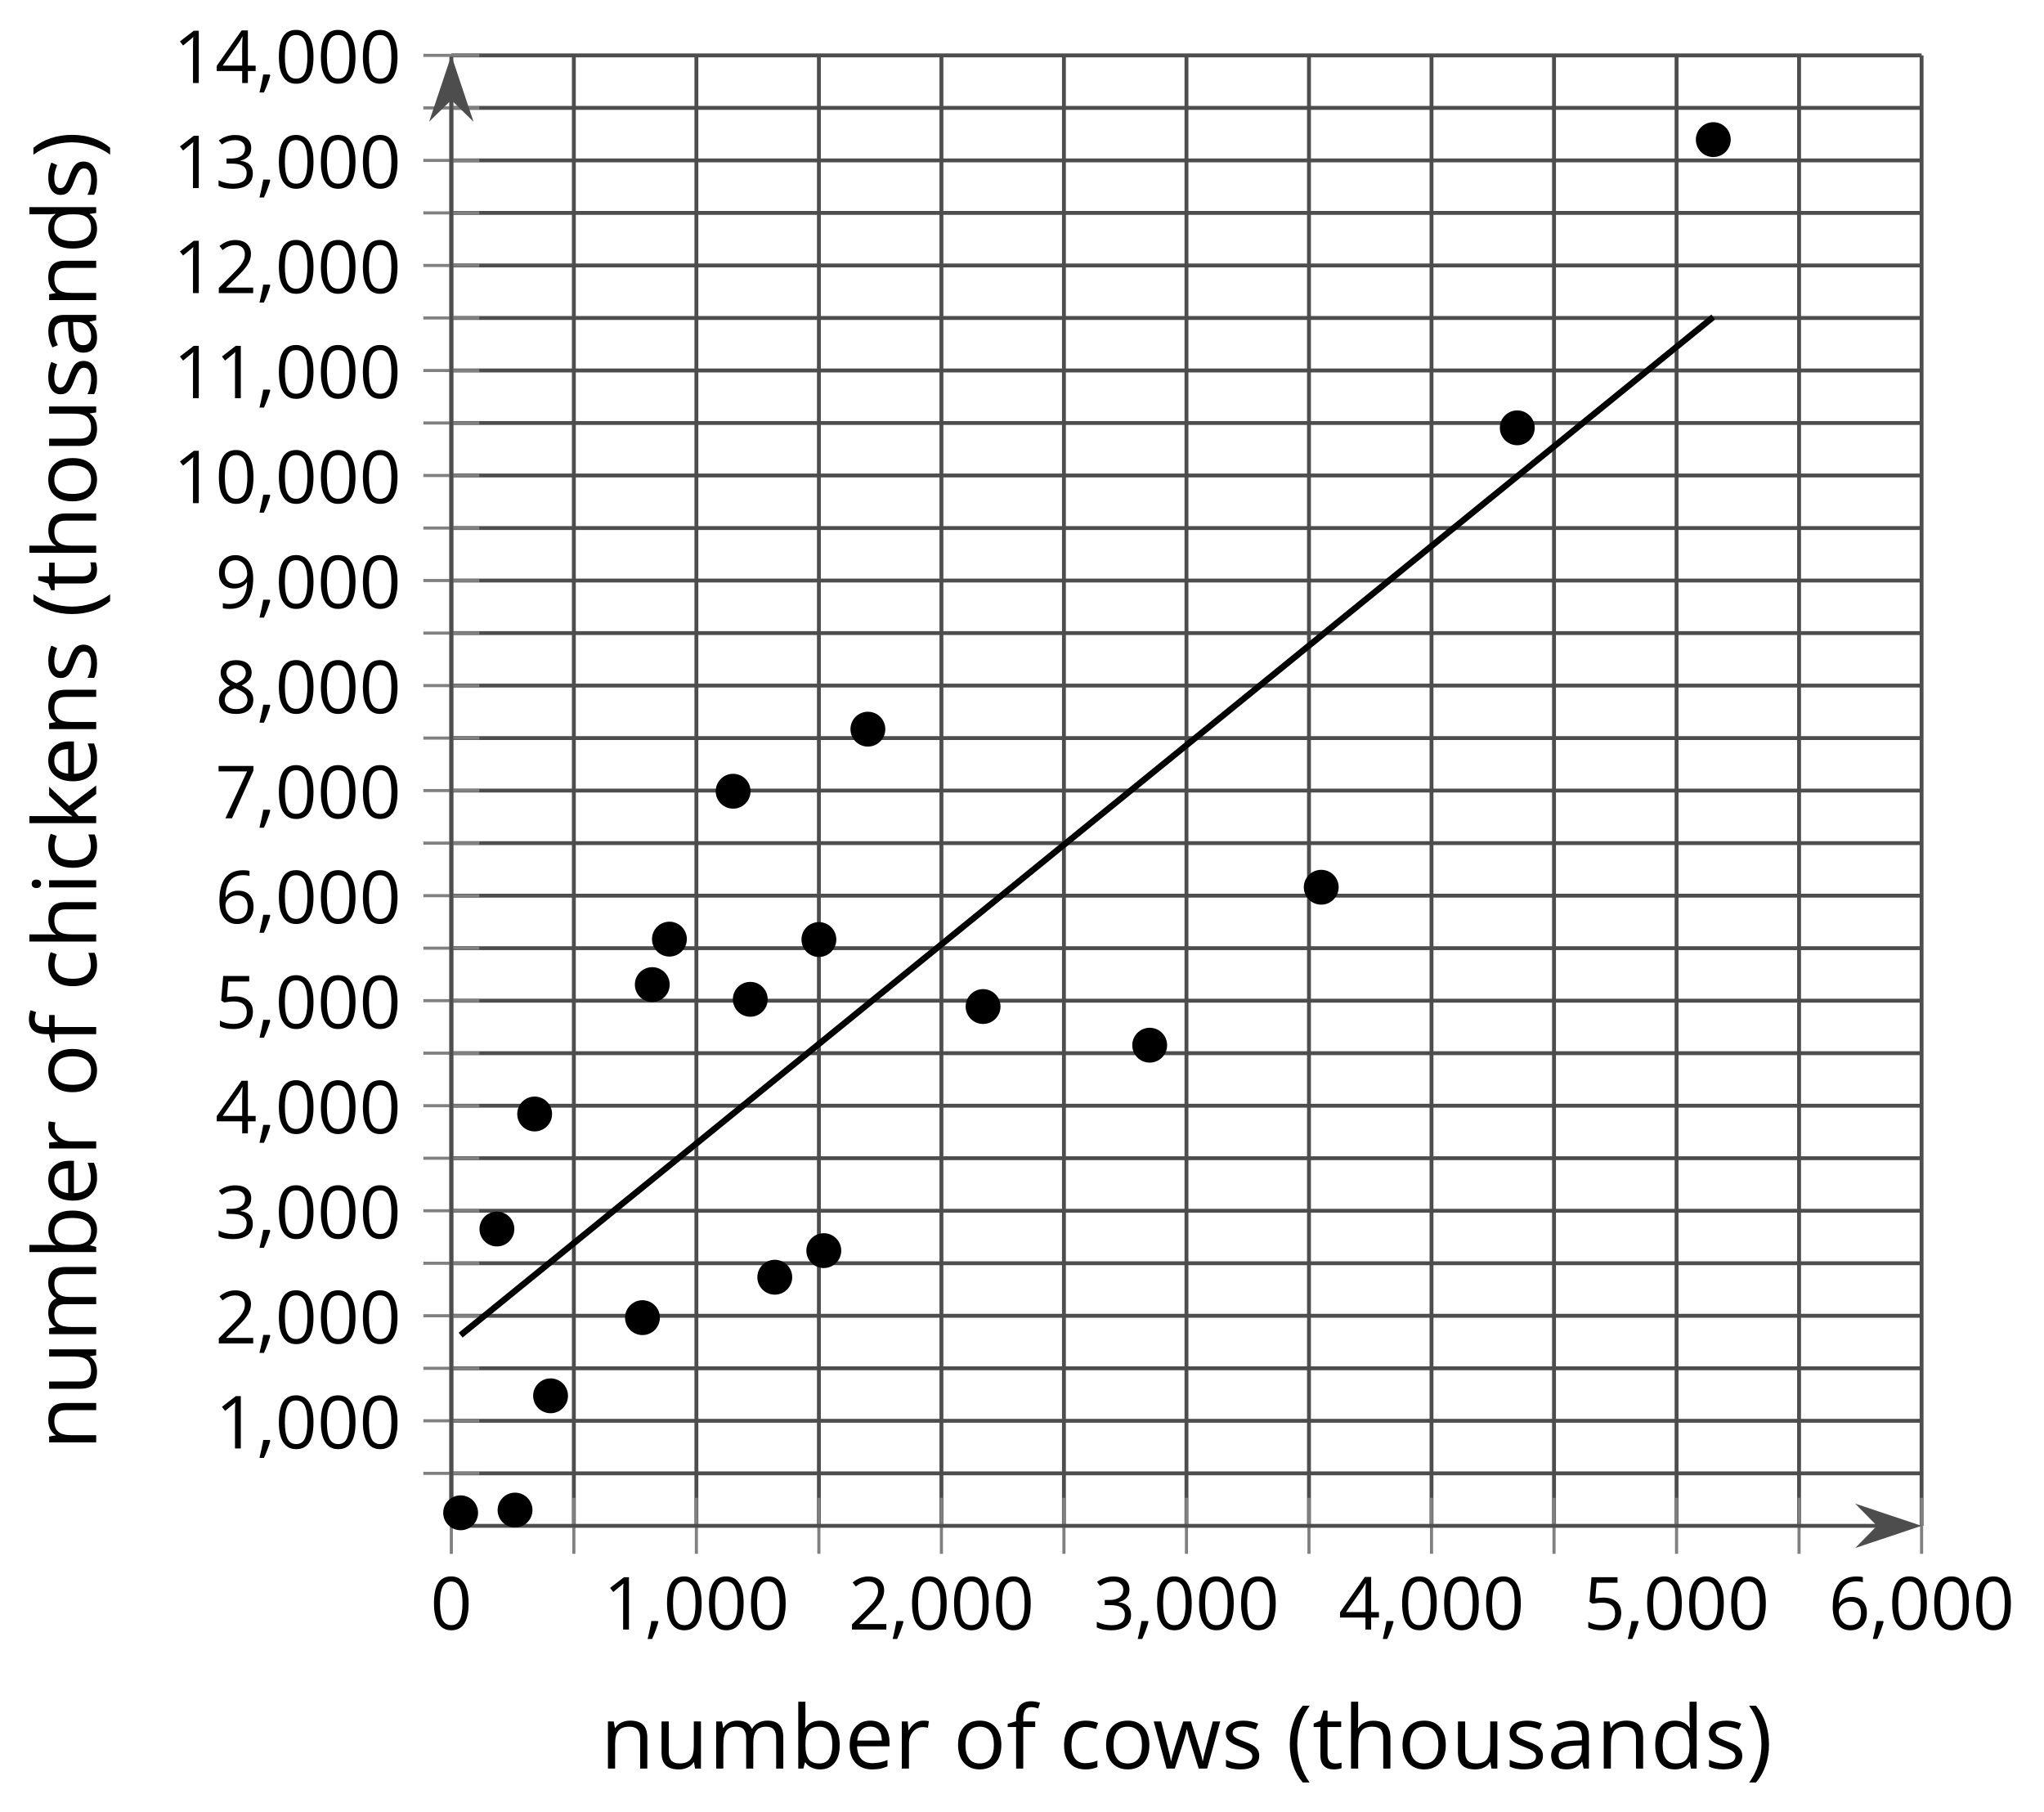 <?xml version='1.0' encoding='UTF-8'?>
<!-- This file was generated by dvisvgm 2.1.3 -->
<svg height='233.143pt' version='1.1' viewBox='-72 -72 262.984 233.143' width='262.984pt' xmlns='http://www.w3.org/2000/svg' xmlns:xlink='http://www.w3.org/1999/xlink'>
<defs>
<use id='g6-8' transform='scale(1.2)' xlink:href='#g4-8'/>
<use id='g6-9' transform='scale(1.2)' xlink:href='#g4-9'/>
<use id='g6-65' transform='scale(1.2)' xlink:href='#g4-65'/>
<use id='g6-66' transform='scale(1.2)' xlink:href='#g4-66'/>
<use id='g6-67' transform='scale(1.2)' xlink:href='#g4-67'/>
<use id='g6-68' transform='scale(1.2)' xlink:href='#g4-68'/>
<use id='g6-69' transform='scale(1.2)' xlink:href='#g4-69'/>
<use id='g6-70' transform='scale(1.2)' xlink:href='#g4-70'/>
<use id='g6-72' transform='scale(1.2)' xlink:href='#g4-72'/>
<use id='g6-73' transform='scale(1.2)' xlink:href='#g4-73'/>
<use id='g6-75' transform='scale(1.2)' xlink:href='#g4-75'/>
<use id='g6-77' transform='scale(1.2)' xlink:href='#g4-77'/>
<use id='g6-78' transform='scale(1.2)' xlink:href='#g4-78'/>
<use id='g6-79' transform='scale(1.2)' xlink:href='#g4-79'/>
<use id='g6-82' transform='scale(1.2)' xlink:href='#g4-82'/>
<use id='g6-83' transform='scale(1.2)' xlink:href='#g4-83'/>
<use id='g6-84' transform='scale(1.2)' xlink:href='#g4-84'/>
<use id='g6-85' transform='scale(1.2)' xlink:href='#g4-85'/>
<use id='g6-87' transform='scale(1.2)' xlink:href='#g4-87'/>
<path d='M0.378 -2.583C0.378 -1.782 0.497 -1.031 0.732 -0.336S1.312 0.971 1.763 1.492H2.5C2.072 0.912 1.745 0.272 1.519 -0.433S1.179 -1.855 1.179 -2.592C1.179 -3.343 1.289 -4.07 1.51 -4.779C1.736 -5.488 2.067 -6.137 2.509 -6.731H1.763C1.317 -6.197 0.971 -5.576 0.737 -4.866C0.497 -4.157 0.378 -3.398 0.378 -2.583Z' id='g4-8'/>
<path d='M2.413 -2.583C2.413 -3.389 2.293 -4.148 2.058 -4.862C1.823 -5.571 1.478 -6.192 1.027 -6.731H0.281C0.723 -6.137 1.054 -5.488 1.28 -4.779C1.501 -4.07 1.611 -3.343 1.611 -2.592C1.611 -1.855 1.496 -1.133 1.271 -0.433C1.045 0.272 0.718 0.916 0.29 1.492H1.027C1.473 0.976 1.819 0.368 2.053 -0.327C2.293 -1.022 2.413 -1.777 2.413 -2.583Z' id='g4-9'/>
<path d='M1.611 -1.096H0.773C0.732 -0.815 0.663 -0.437 0.562 0.032C0.465 0.502 0.373 0.898 0.29 1.215H0.866C1.027 0.866 1.183 0.488 1.335 0.083C1.487 -0.327 1.602 -0.681 1.68 -0.99L1.611 -1.096Z' id='g4-12'/>
<path d='M4.922 -3.375C4.922 -4.498 4.733 -5.355 4.355 -5.948C3.973 -6.542 3.421 -6.837 2.689 -6.837C1.938 -6.837 1.381 -6.552 1.018 -5.985S0.47 -4.549 0.47 -3.375C0.47 -2.238 0.658 -1.377 1.036 -0.792C1.413 -0.203 1.966 0.092 2.689 0.092C3.444 0.092 4.006 -0.193 4.374 -0.769C4.738 -1.344 4.922 -2.21 4.922 -3.375ZM1.243 -3.375C1.243 -4.355 1.358 -5.064 1.588 -5.506C1.819 -5.953 2.187 -6.174 2.689 -6.174C3.2 -6.174 3.568 -5.948 3.794 -5.497C4.024 -5.051 4.139 -4.342 4.139 -3.375S4.024 -1.699 3.794 -1.243C3.568 -0.792 3.2 -0.566 2.689 -0.566C2.187 -0.566 1.819 -0.792 1.588 -1.234C1.358 -1.685 1.243 -2.394 1.243 -3.375Z' id='g4-16'/>
<path d='M3.292 0V-6.731H2.647L0.866 -5.355L1.271 -4.83C1.92 -5.359 2.288 -5.658 2.366 -5.727S2.518 -5.866 2.583 -5.93C2.56 -5.576 2.546 -5.198 2.546 -4.797V0H3.292Z' id='g4-17'/>
<path d='M4.885 0V-0.709H1.423V-0.746L2.896 -2.187C3.554 -2.827 4.001 -3.352 4.24 -3.771S4.599 -4.609 4.599 -5.037C4.599 -5.585 4.42 -6.018 4.061 -6.344C3.702 -6.667 3.204 -6.828 2.574 -6.828C1.842 -6.828 1.169 -6.57 0.548 -6.054L0.953 -5.534C1.262 -5.778 1.538 -5.944 1.786 -6.036C2.04 -6.128 2.302 -6.174 2.583 -6.174C2.97 -6.174 3.273 -6.068 3.49 -5.856C3.706 -5.649 3.817 -5.364 3.817 -5.005C3.817 -4.751 3.775 -4.512 3.688 -4.291S3.471 -3.844 3.301 -3.61S2.772 -2.988 2.233 -2.44L0.46 -0.658V0H4.885Z' id='g4-18'/>
<path d='M4.632 -5.147C4.632 -5.668 4.452 -6.077 4.088 -6.381C3.725 -6.676 3.218 -6.828 2.564 -6.828C2.164 -6.828 1.786 -6.768 1.427 -6.639C1.064 -6.519 0.746 -6.344 0.47 -6.128L0.856 -5.612C1.192 -5.829 1.487 -5.976 1.75 -6.054S2.288 -6.174 2.583 -6.174C2.97 -6.174 3.278 -6.082 3.499 -5.893C3.729 -5.704 3.84 -5.447 3.84 -5.12C3.84 -4.71 3.688 -4.388 3.379 -4.153C3.071 -3.923 2.657 -3.808 2.132 -3.808H1.459V-3.149H2.122C3.407 -3.149 4.047 -2.739 4.047 -1.925C4.047 -1.013 3.467 -0.557 2.302 -0.557C2.007 -0.557 1.694 -0.594 1.363 -0.672C1.036 -0.746 0.723 -0.856 0.433 -0.999V-0.272C0.714 -0.138 0.999 -0.041 1.298 0.009C1.593 0.064 1.92 0.092 2.274 0.092C3.094 0.092 3.725 -0.083 4.171 -0.424C4.618 -0.769 4.839 -1.266 4.839 -1.906C4.839 -2.353 4.71 -2.716 4.448 -2.993S3.785 -3.439 3.246 -3.508V-3.545C3.688 -3.637 4.029 -3.821 4.273 -4.093C4.512 -4.365 4.632 -4.719 4.632 -5.147Z' id='g4-19'/>
<path d='M5.203 -1.547V-2.242H4.204V-6.768H3.393L0.198 -2.215V-1.547H3.471V0H4.204V-1.547H5.203ZM3.471 -2.242H0.962L3.066 -5.235C3.195 -5.428 3.333 -5.672 3.481 -5.967H3.518C3.485 -5.414 3.471 -4.917 3.471 -4.48V-2.242Z' id='g4-20'/>
<path d='M2.564 -4.111C2.215 -4.111 1.865 -4.075 1.51 -4.006L1.68 -6.027H4.374V-6.731H1.027L0.773 -3.582L1.169 -3.329C1.657 -3.416 2.049 -3.462 2.339 -3.462C3.49 -3.462 4.065 -2.993 4.065 -2.053C4.065 -1.57 3.913 -1.202 3.619 -0.948C3.315 -0.695 2.896 -0.566 2.357 -0.566C2.049 -0.566 1.731 -0.608 1.413 -0.681C1.096 -0.764 0.829 -0.87 0.612 -1.008V-0.272C1.013 -0.028 1.588 0.092 2.348 0.092C3.126 0.092 3.739 -0.106 4.18 -0.502C4.627 -0.898 4.848 -1.446 4.848 -2.141C4.848 -2.753 4.646 -3.232 4.236 -3.582C3.831 -3.936 3.273 -4.111 2.564 -4.111Z' id='g4-21'/>
<path d='M0.539 -2.878C0.539 -1.943 0.741 -1.215 1.151 -0.691C1.561 -0.17 2.113 0.092 2.808 0.092C3.458 0.092 3.978 -0.11 4.355 -0.506C4.742 -0.912 4.931 -1.459 4.931 -2.159C4.931 -2.785 4.756 -3.283 4.411 -3.646C4.061 -4.01 3.582 -4.194 2.979 -4.194C2.247 -4.194 1.713 -3.932 1.377 -3.402H1.321C1.358 -4.365 1.565 -5.074 1.948 -5.525C2.33 -5.971 2.878 -6.197 3.6 -6.197C3.904 -6.197 4.176 -6.16 4.411 -6.082V-6.74C4.213 -6.8 3.936 -6.828 3.591 -6.828C2.583 -6.828 1.823 -6.501 1.308 -5.847C0.797 -5.189 0.539 -4.199 0.539 -2.878ZM2.799 -0.557C2.509 -0.557 2.251 -0.635 2.026 -0.797C1.805 -0.958 1.63 -1.174 1.506 -1.446S1.321 -2.012 1.321 -2.33C1.321 -2.546 1.39 -2.753 1.529 -2.951C1.662 -3.149 1.846 -3.306 2.076 -3.421S2.56 -3.591 2.836 -3.591C3.283 -3.591 3.614 -3.462 3.84 -3.209S4.176 -2.606 4.176 -2.159C4.176 -1.639 4.056 -1.243 3.812 -0.967C3.573 -0.695 3.237 -0.557 2.799 -0.557Z' id='g4-22'/>
<path d='M1.312 0H2.159L4.913 -6.119V-6.731H0.433V-6.027H4.102L1.312 0Z' id='g4-23'/>
<path d='M2.689 -6.828C2.086 -6.828 1.602 -6.685 1.243 -6.39C0.879 -6.105 0.7 -5.714 0.7 -5.226C0.7 -4.88 0.792 -4.572 0.976 -4.291C1.16 -4.015 1.464 -3.757 1.888 -3.518C0.948 -3.089 0.479 -2.486 0.479 -1.717C0.479 -1.142 0.672 -0.695 1.059 -0.378C1.446 -0.064 1.998 0.092 2.716 0.092C3.393 0.092 3.927 -0.074 4.319 -0.405C4.71 -0.741 4.903 -1.188 4.903 -1.745C4.903 -2.122 4.788 -2.454 4.558 -2.744C4.328 -3.029 3.941 -3.301 3.393 -3.564C3.844 -3.789 4.171 -4.038 4.378 -4.309S4.687 -4.885 4.687 -5.216C4.687 -5.718 4.507 -6.114 4.148 -6.4S3.301 -6.828 2.689 -6.828ZM1.234 -1.699C1.234 -2.03 1.335 -2.316 1.542 -2.551C1.75 -2.79 2.081 -3.006 2.537 -3.204C3.131 -2.988 3.55 -2.762 3.789 -2.532C4.029 -2.297 4.148 -2.035 4.148 -1.736C4.148 -1.363 4.019 -1.068 3.766 -0.852S3.154 -0.529 2.698 -0.529C2.233 -0.529 1.874 -0.631 1.621 -0.838C1.363 -1.045 1.234 -1.331 1.234 -1.699ZM2.68 -6.206C3.071 -6.206 3.375 -6.114 3.6 -5.93C3.821 -5.75 3.932 -5.502 3.932 -5.193C3.932 -4.913 3.84 -4.664 3.656 -4.452C3.476 -4.24 3.163 -4.042 2.726 -3.858C2.238 -4.061 1.901 -4.263 1.722 -4.466S1.45 -4.913 1.45 -5.193C1.45 -5.502 1.561 -5.746 1.777 -5.93S2.297 -6.206 2.68 -6.206Z' id='g4-24'/>
<path d='M4.885 -3.858C4.885 -4.471 4.793 -5 4.609 -5.451C4.425 -5.898 4.162 -6.243 3.821 -6.473C3.476 -6.713 3.076 -6.828 2.62 -6.828C1.98 -6.828 1.469 -6.625 1.077 -6.22C0.681 -5.815 0.488 -5.262 0.488 -4.563C0.488 -3.923 0.663 -3.425 1.013 -3.071S1.837 -2.537 2.431 -2.537C2.781 -2.537 3.094 -2.606 3.375 -2.735C3.656 -2.873 3.877 -3.066 4.047 -3.32H4.102C4.07 -2.376 3.863 -1.68 3.49 -1.225C3.112 -0.764 2.555 -0.539 1.819 -0.539C1.506 -0.539 1.225 -0.58 0.981 -0.658V0C1.188 0.06 1.473 0.092 1.828 0.092C3.867 0.092 4.885 -1.225 4.885 -3.858ZM2.62 -6.174C2.91 -6.174 3.168 -6.096 3.398 -5.939C3.619 -5.783 3.798 -5.566 3.923 -5.295S4.111 -4.724 4.111 -4.401C4.111 -4.185 4.042 -3.983 3.909 -3.785S3.591 -3.435 3.352 -3.32C3.122 -3.204 2.864 -3.149 2.583 -3.149C2.132 -3.149 1.796 -3.278 1.575 -3.527C1.354 -3.785 1.243 -4.13 1.243 -4.572C1.243 -5.074 1.363 -5.47 1.602 -5.75S2.182 -6.174 2.62 -6.174Z' id='g4-25'/>
<path d='M3.913 0H4.48V-3.444C4.48 -4.033 4.337 -4.461 4.042 -4.728C3.757 -4.995 3.31 -5.129 2.707 -5.129C2.408 -5.129 2.113 -5.092 1.814 -5.014C1.519 -4.936 1.248 -4.83 0.999 -4.696L1.234 -4.111C1.763 -4.369 2.242 -4.498 2.661 -4.498C3.034 -4.498 3.306 -4.401 3.481 -4.217C3.646 -4.024 3.734 -3.734 3.734 -3.338V-3.025L2.878 -2.997C1.248 -2.947 0.433 -2.413 0.433 -1.395C0.433 -0.921 0.576 -0.552 0.856 -0.295C1.142 -0.037 1.533 0.092 2.035 0.092C2.408 0.092 2.721 0.037 2.974 -0.074C3.223 -0.189 3.471 -0.401 3.725 -0.718H3.762L3.913 0ZM2.187 -0.539C1.888 -0.539 1.653 -0.612 1.483 -0.755C1.317 -0.898 1.234 -1.11 1.234 -1.386C1.234 -1.74 1.367 -1.998 1.639 -2.164C1.906 -2.334 2.343 -2.426 2.951 -2.449L3.715 -2.482V-2.026C3.715 -1.556 3.582 -1.192 3.306 -0.93C3.039 -0.668 2.661 -0.539 2.187 -0.539Z' id='g4-65'/>
<path d='M3.158 -5.129C2.459 -5.129 1.929 -4.876 1.575 -4.374H1.538C1.561 -4.682 1.575 -5.032 1.575 -5.424V-7.164H0.81V0H1.358L1.519 -0.649H1.575C1.759 -0.396 1.989 -0.212 2.256 -0.092C2.532 0.032 2.832 0.092 3.158 0.092C3.817 0.092 4.328 -0.138 4.696 -0.599C5.069 -1.054 5.253 -1.699 5.253 -2.528S5.069 -3.996 4.705 -4.448C4.337 -4.903 3.821 -5.129 3.158 -5.129ZM3.048 -4.489C3.531 -4.489 3.886 -4.328 4.116 -4.006S4.461 -3.195 4.461 -2.537C4.461 -1.897 4.346 -1.404 4.116 -1.059C3.886 -0.718 3.536 -0.548 3.066 -0.548C2.546 -0.548 2.164 -0.7 1.929 -1.004C1.694 -1.312 1.575 -1.819 1.575 -2.528S1.69 -3.739 1.92 -4.042C2.15 -4.337 2.528 -4.489 3.048 -4.489Z' id='g4-66'/>
<path d='M2.827 0.092C3.338 0.092 3.766 0.005 4.102 -0.17V-0.847C3.66 -0.668 3.227 -0.576 2.808 -0.576C2.316 -0.576 1.948 -0.741 1.694 -1.073C1.446 -1.404 1.321 -1.878 1.321 -2.5C1.321 -3.808 1.832 -4.461 2.859 -4.461C3.011 -4.461 3.191 -4.438 3.389 -4.392C3.587 -4.351 3.771 -4.296 3.941 -4.227L4.176 -4.876C4.038 -4.945 3.849 -5.009 3.605 -5.06S3.122 -5.138 2.878 -5.138C2.127 -5.138 1.547 -4.908 1.142 -4.448C0.732 -3.987 0.529 -3.333 0.529 -2.491C0.529 -1.667 0.727 -1.031 1.133 -0.58C1.529 -0.134 2.095 0.092 2.827 0.092Z' id='g4-67'/>
<path d='M4.245 -0.677L4.346 0H4.968V-7.164H4.204V-5.111L4.222 -4.756L4.254 -4.392H4.194C3.831 -4.89 3.306 -5.138 2.62 -5.138C1.961 -5.138 1.45 -4.908 1.082 -4.448S0.529 -3.343 0.529 -2.509S0.714 -1.036 1.077 -0.585C1.446 -0.134 1.961 0.092 2.62 0.092C3.324 0.092 3.849 -0.166 4.204 -0.677H4.245ZM2.716 -0.548C2.261 -0.548 1.911 -0.714 1.676 -1.041S1.321 -1.855 1.321 -2.5C1.321 -3.135 1.441 -3.628 1.676 -3.978C1.915 -4.323 2.261 -4.498 2.707 -4.498C3.227 -4.498 3.61 -4.346 3.849 -4.042C4.084 -3.734 4.204 -3.223 4.204 -2.509V-2.348C4.204 -1.717 4.088 -1.257 3.849 -0.976C3.619 -0.691 3.237 -0.548 2.716 -0.548Z' id='g4-68'/>
<path d='M2.942 0.092C3.283 0.092 3.573 0.064 3.812 0.018C4.056 -0.037 4.309 -0.12 4.581 -0.235V-0.916C4.052 -0.691 3.513 -0.576 2.97 -0.576C2.454 -0.576 2.053 -0.727 1.768 -1.036C1.487 -1.344 1.335 -1.791 1.321 -2.385H4.797V-2.868C4.797 -3.55 4.613 -4.098 4.245 -4.512C3.877 -4.931 3.375 -5.138 2.744 -5.138C2.067 -5.138 1.533 -4.899 1.133 -4.42C0.727 -3.941 0.529 -3.297 0.529 -2.482C0.529 -1.676 0.746 -1.045 1.179 -0.589C1.607 -0.134 2.196 0.092 2.942 0.092ZM2.735 -4.498C3.135 -4.498 3.439 -4.369 3.656 -4.116C3.872 -3.858 3.978 -3.49 3.978 -3.006H1.34C1.381 -3.471 1.524 -3.84 1.768 -4.102C2.007 -4.365 2.33 -4.498 2.735 -4.498Z' id='g4-69'/>
<path d='M3.085 -4.452V-5.046H1.8V-5.373C1.8 -5.797 1.869 -6.105 2.007 -6.298C2.145 -6.487 2.357 -6.584 2.647 -6.584C2.855 -6.584 3.108 -6.538 3.402 -6.441L3.6 -7.053C3.241 -7.159 2.928 -7.215 2.661 -7.215C1.579 -7.215 1.036 -6.593 1.036 -5.355V-5.074L0.134 -4.797V-4.452H1.036V0H1.8V-4.452H3.085Z' id='g4-70'/>
<path d='M4.263 0H5.028V-3.292C5.028 -3.932 4.871 -4.397 4.567 -4.687C4.254 -4.982 3.794 -5.129 3.177 -5.129C2.822 -5.129 2.505 -5.06 2.228 -4.917C1.948 -4.779 1.736 -4.59 1.584 -4.346H1.538C1.561 -4.517 1.575 -4.733 1.575 -4.995V-7.164H0.81V0H1.575V-2.638C1.575 -3.297 1.694 -3.766 1.943 -4.056C2.182 -4.346 2.574 -4.489 3.103 -4.489C3.504 -4.489 3.794 -4.388 3.983 -4.185S4.263 -3.674 4.263 -3.264V0Z' id='g4-72'/>
<path d='M1.575 0V-5.046H0.81V0H1.575ZM0.746 -6.413C0.746 -6.243 0.787 -6.114 0.875 -6.031C0.962 -5.944 1.068 -5.902 1.197 -5.902C1.321 -5.902 1.427 -5.944 1.515 -6.031C1.602 -6.114 1.648 -6.243 1.648 -6.413S1.602 -6.713 1.515 -6.796S1.321 -6.92 1.197 -6.92C1.068 -6.92 0.962 -6.878 0.875 -6.796C0.787 -6.717 0.746 -6.588 0.746 -6.413Z' id='g4-73'/>
<path d='M1.565 -2.583H1.529C1.552 -2.937 1.565 -3.195 1.565 -3.366V-7.164H0.81V0H1.565V-1.888L2.141 -2.385L3.923 0H4.848L2.661 -2.896L4.705 -5.046H3.798L2.169 -3.32C1.897 -3.016 1.699 -2.772 1.565 -2.583Z' id='g4-75'/>
<path d='M7.242 0H8.006V-3.292C8.006 -3.936 7.864 -4.406 7.578 -4.696C7.297 -4.991 6.869 -5.138 6.298 -5.138C5.935 -5.138 5.608 -5.06 5.322 -4.908S4.82 -4.544 4.669 -4.282H4.632C4.388 -4.853 3.872 -5.138 3.085 -5.138C2.758 -5.138 2.468 -5.069 2.201 -4.931C1.943 -4.793 1.736 -4.599 1.593 -4.355H1.556L1.432 -5.046H0.81V0H1.575V-2.647C1.575 -3.301 1.685 -3.771 1.906 -4.061C2.132 -4.346 2.482 -4.489 2.96 -4.489C3.324 -4.489 3.596 -4.388 3.766 -4.19C3.936 -3.987 4.024 -3.683 4.024 -3.283V0H4.788V-2.818C4.788 -3.384 4.903 -3.808 5.129 -4.079S5.709 -4.489 6.183 -4.489C6.547 -4.489 6.814 -4.388 6.984 -4.19C7.155 -3.987 7.242 -3.683 7.242 -3.283V0Z' id='g4-77'/>
<path d='M4.263 0H5.028V-3.292C5.028 -3.936 4.876 -4.406 4.567 -4.696C4.259 -4.991 3.803 -5.138 3.195 -5.138C2.85 -5.138 2.532 -5.069 2.251 -4.936C1.971 -4.797 1.75 -4.604 1.593 -4.355H1.556L1.432 -5.046H0.81V0H1.575V-2.647C1.575 -3.306 1.699 -3.775 1.943 -4.061S2.574 -4.489 3.103 -4.489C3.504 -4.489 3.794 -4.388 3.983 -4.185S4.263 -3.674 4.263 -3.264V0Z' id='g4-78'/>
<path d='M5.166 -2.528C5.166 -3.329 4.959 -3.964 4.54 -4.434C4.125 -4.903 3.564 -5.138 2.859 -5.138C2.127 -5.138 1.556 -4.908 1.146 -4.448C0.737 -3.992 0.529 -3.352 0.529 -2.528C0.529 -1.998 0.626 -1.533 0.815 -1.137S1.275 -0.437 1.625 -0.226S2.376 0.092 2.827 0.092C3.559 0.092 4.13 -0.138 4.544 -0.599C4.959 -1.064 5.166 -1.704 5.166 -2.528ZM1.321 -2.528C1.321 -3.177 1.45 -3.669 1.704 -3.996S2.334 -4.489 2.836 -4.489C3.343 -4.489 3.725 -4.323 3.987 -3.987C4.245 -3.656 4.374 -3.168 4.374 -2.528C4.374 -1.878 4.245 -1.39 3.987 -1.05C3.725 -0.718 3.347 -0.548 2.845 -0.548S1.966 -0.718 1.708 -1.054S1.321 -1.883 1.321 -2.528Z' id='g4-79'/>
<path d='M3.112 -5.138C2.795 -5.138 2.505 -5.051 2.242 -4.871S1.754 -4.438 1.565 -4.111H1.529L1.441 -5.046H0.81V0H1.575V-2.707C1.575 -3.2 1.722 -3.614 2.007 -3.946C2.302 -4.277 2.647 -4.443 3.057 -4.443C3.218 -4.443 3.402 -4.42 3.61 -4.374L3.715 -5.083C3.536 -5.12 3.338 -5.138 3.112 -5.138Z' id='g4-82'/>
<path d='M4.065 -1.377C4.065 -1.713 3.959 -1.989 3.748 -2.21C3.541 -2.431 3.135 -2.652 2.537 -2.868C2.099 -3.029 1.805 -3.154 1.653 -3.241S1.39 -3.416 1.317 -3.513C1.252 -3.61 1.215 -3.725 1.215 -3.858C1.215 -4.056 1.308 -4.213 1.492 -4.328S1.948 -4.498 2.311 -4.498C2.721 -4.498 3.181 -4.392 3.688 -4.185L3.959 -4.807C3.439 -5.028 2.91 -5.138 2.366 -5.138C1.782 -5.138 1.326 -5.018 0.99 -4.779C0.654 -4.544 0.488 -4.217 0.488 -3.808C0.488 -3.577 0.534 -3.379 0.635 -3.214C0.727 -3.048 0.875 -2.901 1.077 -2.772C1.271 -2.638 1.607 -2.486 2.076 -2.311C2.569 -2.122 2.901 -1.957 3.076 -1.814C3.241 -1.676 3.329 -1.51 3.329 -1.312C3.329 -1.05 3.223 -0.856 3.006 -0.727C2.79 -0.603 2.486 -0.539 2.086 -0.539C1.828 -0.539 1.561 -0.576 1.28 -0.645C1.004 -0.714 0.746 -0.81 0.502 -0.935V-0.226C0.875 -0.014 1.4 0.092 2.067 0.092C2.698 0.092 3.191 -0.037 3.541 -0.29S4.065 -0.907 4.065 -1.377Z' id='g4-83'/>
<path d='M2.44 -0.539C2.187 -0.539 1.989 -0.622 1.846 -0.783S1.63 -1.179 1.63 -1.483V-4.452H3.094V-5.046H1.63V-6.215H1.188L0.866 -5.138L0.143 -4.82V-4.452H0.866V-1.45C0.866 -0.424 1.354 0.092 2.33 0.092C2.459 0.092 2.606 0.078 2.762 0.055C2.928 0.028 3.048 -0.005 3.131 -0.046V-0.631C3.057 -0.608 2.956 -0.589 2.832 -0.571C2.707 -0.548 2.574 -0.539 2.44 -0.539Z' id='g4-84'/>
<path d='M1.529 -5.046H0.755V-1.745C0.755 -1.105 0.907 -0.635 1.215 -0.345C1.519 -0.055 1.98 0.092 2.592 0.092C2.947 0.092 3.264 0.028 3.545 -0.106C3.821 -0.239 4.038 -0.428 4.194 -0.677H4.236L4.346 0H4.977V-5.046H4.213V-2.394C4.213 -1.74 4.088 -1.271 3.849 -0.981C3.6 -0.691 3.218 -0.548 2.689 -0.548C2.288 -0.548 1.998 -0.649 1.809 -0.852S1.529 -1.363 1.529 -1.773V-5.046Z' id='g4-85'/>
<path d='M4.931 0H5.838L7.233 -5.046H6.441C5.856 -2.799 5.534 -1.561 5.479 -1.331C5.428 -1.1 5.396 -0.93 5.382 -0.82H5.345C5.285 -1.179 5.166 -1.621 4.995 -2.15L4.093 -5.046H3.264L2.339 -2.15C2.284 -1.989 2.219 -1.768 2.145 -1.492C2.067 -1.211 2.012 -0.985 1.98 -0.81H1.943C1.92 -1.041 1.823 -1.487 1.648 -2.15C1.483 -2.813 1.234 -3.78 0.907 -5.046H0.106L1.483 0H2.366L3.32 -2.951C3.412 -3.241 3.518 -3.656 3.642 -4.194H3.679C3.84 -3.554 3.946 -3.14 4.006 -2.96L4.931 0Z' id='g4-87'/>
</defs>
<g id='page1'>
<path d='M1.832 124.293V-64.875M33.359 124.293V-64.875M64.887 124.293V-64.875M96.415 124.293V-64.875M127.941 124.293V-64.875M159.469 124.293V-64.875' fill='none' stroke='#4d4d4d' stroke-linejoin='bevel' stroke-miterlimit='10.037' stroke-width='0.5'/>
<path d='M-13.93 124.293V-64.875M17.598 124.293V-64.875M49.125 124.293V-64.875M80.652 124.293V-64.875M112.18 124.293V-64.875M143.708 124.293V-64.875M175.234 124.293V-64.875' fill='none' stroke='#4d4d4d' stroke-linejoin='bevel' stroke-miterlimit='10.037' stroke-width='0.5'/>
<path d='M-13.93 117.539H175.234M-13.93 104.028H175.234M-13.93 90.512H175.234M-13.93 77H175.234M-13.93 63.489H175.234M-13.93 49.977H175.234M-13.93 36.465H175.234M-13.93 22.953H175.234M-13.93 9.442H175.234M-13.93 -4.07H175.234M-13.93 -17.582H175.234M-13.93 -31.094H175.234M-13.93 -44.609H175.234M-13.93 -58.121H175.234' fill='none' stroke='#4d4d4d' stroke-linejoin='bevel' stroke-miterlimit='10.037' stroke-width='0.5'/>
<path d='M-13.93 110.781H175.234M-13.93 97.27H175.234M-13.93 83.758H175.234M-13.93 70.246H175.234M-13.93 56.735H175.234M-13.93 43.223H175.234M-13.93 29.707H175.234M-13.93 16.196H175.234M-13.93 2.684H175.234M-13.93 -10.828H175.234M-13.93 -24.34H175.234M-13.93 -37.851H175.234M-13.93 -51.363H175.234M-13.93 -64.875H175.234' fill='none' stroke='#4d4d4d' stroke-linejoin='bevel' stroke-miterlimit='10.037' stroke-width='0.5'/>
<path d='M1.832 127.895V120.692M33.359 127.895V120.692M64.887 127.895V120.692M96.415 127.895V120.692M127.941 127.895V120.692M159.469 127.895V120.692' fill='none' stroke='#808080' stroke-linejoin='bevel' stroke-miterlimit='10.037' stroke-width='0.4'/>
<path d='M-13.93 127.895V120.692M17.598 127.895V120.692M49.125 127.895V120.692M80.652 127.895V120.692M112.18 127.895V120.692M143.708 127.895V120.692M175.234 127.895V120.692' fill='none' stroke='#808080' stroke-linejoin='bevel' stroke-miterlimit='10.037' stroke-width='0.4'/>
<path d='M-17.531 117.539H-10.332M-17.531 104.028H-10.332M-17.531 90.512H-10.332M-17.531 77H-10.332M-17.531 63.489H-10.332M-17.531 49.977H-10.332M-17.531 36.465H-10.332M-17.531 22.953H-10.332M-17.531 9.442H-10.332M-17.531 -4.07H-10.332M-17.531 -17.582H-10.332M-17.531 -31.094H-10.332M-17.531 -44.609H-10.332M-17.531 -58.121H-10.332' fill='none' stroke='#808080' stroke-linejoin='bevel' stroke-miterlimit='10.037' stroke-width='0.4'/>
<path d='M-17.531 110.781H-10.332M-17.531 97.27H-10.332M-17.531 83.758H-10.332M-17.531 70.246H-10.332M-17.531 56.735H-10.332M-17.531 43.223H-10.332M-17.531 29.707H-10.332M-17.531 16.196H-10.332M-17.531 2.684H-10.332M-17.531 -10.828H-10.332M-17.531 -24.34H-10.332M-17.531 -37.851H-10.332M-17.531 -51.363H-10.332M-17.531 -64.875H-10.332' fill='none' stroke='#808080' stroke-linejoin='bevel' stroke-miterlimit='10.037' stroke-width='0.4'/>
<path d='M-13.93 124.293H169.714' fill='none' stroke='#4d4d4d' stroke-linejoin='bevel' stroke-miterlimit='10.037' stroke-width='0.5'/>
<path d='M174.446 124.293L167.598 122.004L169.84 124.293L167.598 126.582Z' fill='#4d4d4d'/>
<path d='M174.446 124.293L167.598 122.004L169.84 124.293L167.598 126.582Z' fill='none' stroke='#4d4d4d' stroke-miterlimit='10.037' stroke-width='0.5'/>
<path d='M-13.93 124.293V-59.359' fill='none' stroke='#4d4d4d' stroke-linejoin='bevel' stroke-miterlimit='10.037' stroke-width='0.5'/>
<path d='M-13.93 -64.09L-16.223 -57.242L-13.93 -59.484L-11.641 -57.242Z' fill='#4d4d4d'/>
<path d='M-13.93 -64.09L-16.223 -57.242L-13.93 -59.484L-11.641 -57.242Z' fill='none' stroke='#4d4d4d' stroke-miterlimit='10.037' stroke-width='0.5'/>
<g transform='matrix(1 0 0 1 -60.772 50.195)'>
<use x='44.139' xlink:href='#g4-16' y='87.443'/>
</g>
<g transform='matrix(1 0 0 1 -38.511 50.195)'>
<use x='44.139' xlink:href='#g4-17' y='87.443'/>
<use x='49.543' xlink:href='#g4-12' y='87.443'/>
<use x='51.861' xlink:href='#g4-16' y='87.443'/>
<use x='57.266' xlink:href='#g4-16' y='87.443'/>
<use x='62.67' xlink:href='#g4-16' y='87.443'/>
</g>
<g transform='matrix(1 0 0 1 -6.983 50.195)'>
<use x='44.139' xlink:href='#g4-18' y='87.443'/>
<use x='49.543' xlink:href='#g4-12' y='87.443'/>
<use x='51.861' xlink:href='#g4-16' y='87.443'/>
<use x='57.266' xlink:href='#g4-16' y='87.443'/>
<use x='62.67' xlink:href='#g4-16' y='87.443'/>
</g>
<g transform='matrix(1 0 0 1 24.544 50.195)'>
<use x='44.139' xlink:href='#g4-19' y='87.443'/>
<use x='49.543' xlink:href='#g4-12' y='87.443'/>
<use x='51.861' xlink:href='#g4-16' y='87.443'/>
<use x='57.266' xlink:href='#g4-16' y='87.443'/>
<use x='62.67' xlink:href='#g4-16' y='87.443'/>
</g>
<g transform='matrix(1 0 0 1 56.072 50.195)'>
<use x='44.139' xlink:href='#g4-20' y='87.443'/>
<use x='49.543' xlink:href='#g4-12' y='87.443'/>
<use x='51.861' xlink:href='#g4-16' y='87.443'/>
<use x='57.266' xlink:href='#g4-16' y='87.443'/>
<use x='62.67' xlink:href='#g4-16' y='87.443'/>
</g>
<g transform='matrix(1 0 0 1 87.599 50.195)'>
<use x='44.139' xlink:href='#g4-21' y='87.443'/>
<use x='49.543' xlink:href='#g4-12' y='87.443'/>
<use x='51.861' xlink:href='#g4-16' y='87.443'/>
<use x='57.266' xlink:href='#g4-16' y='87.443'/>
<use x='62.67' xlink:href='#g4-16' y='87.443'/>
</g>
<g transform='matrix(1 0 0 1 119.126 50.195)'>
<use x='44.139' xlink:href='#g4-22' y='87.443'/>
<use x='49.543' xlink:href='#g4-12' y='87.443'/>
<use x='51.861' xlink:href='#g4-16' y='87.443'/>
<use x='57.266' xlink:href='#g4-16' y='87.443'/>
<use x='62.67' xlink:href='#g4-16' y='87.443'/>
</g>
<g transform='matrix(1 0 0 1 -88.449 26.898)'>
<use x='44.139' xlink:href='#g4-17' y='87.443'/>
<use x='49.543' xlink:href='#g4-12' y='87.443'/>
<use x='51.861' xlink:href='#g4-16' y='87.443'/>
<use x='57.266' xlink:href='#g4-16' y='87.443'/>
<use x='62.67' xlink:href='#g4-16' y='87.443'/>
</g>
<g transform='matrix(1 0 0 1 -88.449 13.386)'>
<use x='44.139' xlink:href='#g4-18' y='87.443'/>
<use x='49.543' xlink:href='#g4-12' y='87.443'/>
<use x='51.861' xlink:href='#g4-16' y='87.443'/>
<use x='57.266' xlink:href='#g4-16' y='87.443'/>
<use x='62.67' xlink:href='#g4-16' y='87.443'/>
</g>
<g transform='matrix(1 0 0 1 -88.449 -0.127)'>
<use x='44.139' xlink:href='#g4-19' y='87.443'/>
<use x='49.543' xlink:href='#g4-12' y='87.443'/>
<use x='51.861' xlink:href='#g4-16' y='87.443'/>
<use x='57.266' xlink:href='#g4-16' y='87.443'/>
<use x='62.67' xlink:href='#g4-16' y='87.443'/>
</g>
<g transform='matrix(1 0 0 1 -88.449 -13.639)'>
<use x='44.139' xlink:href='#g4-20' y='87.443'/>
<use x='49.543' xlink:href='#g4-12' y='87.443'/>
<use x='51.861' xlink:href='#g4-16' y='87.443'/>
<use x='57.266' xlink:href='#g4-16' y='87.443'/>
<use x='62.67' xlink:href='#g4-16' y='87.443'/>
</g>
<g transform='matrix(1 0 0 1 -88.449 -27.151)'>
<use x='44.139' xlink:href='#g4-21' y='87.443'/>
<use x='49.543' xlink:href='#g4-12' y='87.443'/>
<use x='51.861' xlink:href='#g4-16' y='87.443'/>
<use x='57.266' xlink:href='#g4-16' y='87.443'/>
<use x='62.67' xlink:href='#g4-16' y='87.443'/>
</g>
<g transform='matrix(1 0 0 1 -88.449 -40.663)'>
<use x='44.139' xlink:href='#g4-22' y='87.443'/>
<use x='49.543' xlink:href='#g4-12' y='87.443'/>
<use x='51.861' xlink:href='#g4-16' y='87.443'/>
<use x='57.266' xlink:href='#g4-16' y='87.443'/>
<use x='62.67' xlink:href='#g4-16' y='87.443'/>
</g>
<g transform='matrix(1 0 0 1 -88.449 -54.175)'>
<use x='44.139' xlink:href='#g4-23' y='87.443'/>
<use x='49.543' xlink:href='#g4-12' y='87.443'/>
<use x='51.861' xlink:href='#g4-16' y='87.443'/>
<use x='57.266' xlink:href='#g4-16' y='87.443'/>
<use x='62.67' xlink:href='#g4-16' y='87.443'/>
</g>
<g transform='matrix(1 0 0 1 -88.449 -67.688)'>
<use x='44.139' xlink:href='#g4-24' y='87.443'/>
<use x='49.543' xlink:href='#g4-12' y='87.443'/>
<use x='51.861' xlink:href='#g4-16' y='87.443'/>
<use x='57.266' xlink:href='#g4-16' y='87.443'/>
<use x='62.67' xlink:href='#g4-16' y='87.443'/>
</g>
<g transform='matrix(1 0 0 1 -88.449 -81.2)'>
<use x='44.139' xlink:href='#g4-25' y='87.443'/>
<use x='49.543' xlink:href='#g4-12' y='87.443'/>
<use x='51.861' xlink:href='#g4-16' y='87.443'/>
<use x='57.266' xlink:href='#g4-16' y='87.443'/>
<use x='62.67' xlink:href='#g4-16' y='87.443'/>
</g>
<g transform='matrix(1 0 0 1 -93.854 -94.712)'>
<use x='44.139' xlink:href='#g4-17' y='87.443'/>
<use x='49.543' xlink:href='#g4-16' y='87.443'/>
<use x='54.947' xlink:href='#g4-12' y='87.443'/>
<use x='57.266' xlink:href='#g4-16' y='87.443'/>
<use x='62.67' xlink:href='#g4-16' y='87.443'/>
<use x='68.074' xlink:href='#g4-16' y='87.443'/>
</g>
<g transform='matrix(1 0 0 1 -93.854 -108.224)'>
<use x='44.139' xlink:href='#g4-17' y='87.443'/>
<use x='49.543' xlink:href='#g4-17' y='87.443'/>
<use x='54.947' xlink:href='#g4-12' y='87.443'/>
<use x='57.266' xlink:href='#g4-16' y='87.443'/>
<use x='62.67' xlink:href='#g4-16' y='87.443'/>
<use x='68.074' xlink:href='#g4-16' y='87.443'/>
</g>
<g transform='matrix(1 0 0 1 -93.854 -121.736)'>
<use x='44.139' xlink:href='#g4-17' y='87.443'/>
<use x='49.543' xlink:href='#g4-18' y='87.443'/>
<use x='54.947' xlink:href='#g4-12' y='87.443'/>
<use x='57.266' xlink:href='#g4-16' y='87.443'/>
<use x='62.67' xlink:href='#g4-16' y='87.443'/>
<use x='68.074' xlink:href='#g4-16' y='87.443'/>
</g>
<g transform='matrix(1 0 0 1 -93.854 -135.248)'>
<use x='44.139' xlink:href='#g4-17' y='87.443'/>
<use x='49.543' xlink:href='#g4-19' y='87.443'/>
<use x='54.947' xlink:href='#g4-12' y='87.443'/>
<use x='57.266' xlink:href='#g4-16' y='87.443'/>
<use x='62.67' xlink:href='#g4-16' y='87.443'/>
<use x='68.074' xlink:href='#g4-16' y='87.443'/>
</g>
<g transform='matrix(1 0 0 1 -93.854 -148.76)'>
<use x='44.139' xlink:href='#g4-17' y='87.443'/>
<use x='49.543' xlink:href='#g4-20' y='87.443'/>
<use x='54.947' xlink:href='#g4-12' y='87.443'/>
<use x='57.266' xlink:href='#g4-16' y='87.443'/>
<use x='62.67' xlink:href='#g4-16' y='87.443'/>
<use x='68.074' xlink:href='#g4-16' y='87.443'/>
</g>
<path d='M148.434 -31.219L75.922 27.711L39.664 57.176L24.531 69.477L54.484 45.137L10.66 80.75L-8.066 95.969L-12.734 99.762L14.129 77.93L123.21 -10.719L33.359 62.301L27.684 66.914L-3.211 92.024L11.922 79.723L-5.734 94.074L33.988 61.789L22.324 71.27L-1.164 90.356L97.993 9.778' fill='none' stroke='#000000' stroke-linejoin='bevel' stroke-miterlimit='10.037' stroke-width='0.8'/>
<path d='M150.425 -54.039C150.425 -55.14 149.536 -56.031 148.434 -56.031C147.335 -56.031 146.441 -55.14 146.441 -54.039C146.441 -52.937 147.335 -52.047 148.434 -52.047C149.536 -52.047 150.425 -52.937 150.425 -54.039Z'/>
<path d='M150.425 -54.039C150.425 -55.14 149.536 -56.031 148.434 -56.031C147.335 -56.031 146.441 -55.14 146.441 -54.039C146.441 -52.937 147.335 -52.047 148.434 -52.047C149.536 -52.047 150.425 -52.937 150.425 -54.039Z' fill='none' stroke='#000000' stroke-linejoin='bevel' stroke-miterlimit='10.037' stroke-width='0.5'/>
<path d='M77.914 62.461C77.914 61.364 77.023 60.469 75.922 60.469C74.82 60.469 73.93 61.364 73.93 62.461C73.93 63.563 74.82 64.453 75.922 64.453C77.023 64.453 77.914 63.563 77.914 62.461Z'/>
<path d='M77.914 62.461C77.914 61.364 77.023 60.469 75.922 60.469C74.82 60.469 73.93 61.364 73.93 62.461C73.93 63.563 74.82 64.453 75.922 64.453C77.023 64.453 77.914 63.563 77.914 62.461Z' fill='none' stroke='#000000' stroke-linejoin='bevel' stroke-miterlimit='10.037' stroke-width='0.5'/>
<path d='M41.656 21.805C41.656 20.703 40.766 19.813 39.664 19.813C38.566 19.813 37.672 20.703 37.672 21.805C37.672 22.906 38.566 23.797 39.664 23.797C40.766 23.797 41.656 22.906 41.656 21.805Z'/>
<path d='M41.656 21.805C41.656 20.703 40.766 19.813 39.664 19.813C38.566 19.813 37.672 20.703 37.672 21.805C37.672 22.906 38.566 23.797 39.664 23.797C40.766 23.797 41.656 22.906 41.656 21.805Z' fill='none' stroke='#000000' stroke-linejoin='bevel' stroke-miterlimit='10.037' stroke-width='0.5'/>
<path d='M26.523 56.559C26.523 55.457 25.633 54.567 24.531 54.567C23.43 54.567 22.539 55.457 22.539 56.559C22.539 57.657 23.43 58.551 24.531 58.551C25.633 58.551 26.523 57.657 26.523 56.559Z'/>
<path d='M26.523 56.559C26.523 55.457 25.633 54.567 24.531 54.567C23.43 54.567 22.539 55.457 22.539 56.559C22.539 57.657 23.43 58.551 24.531 58.551C25.633 58.551 26.523 57.657 26.523 56.559Z' fill='none' stroke='#000000' stroke-linejoin='bevel' stroke-miterlimit='10.037' stroke-width='0.5'/>
<path d='M56.477 57.489C56.477 56.391 55.582 55.496 54.484 55.496C53.383 55.496 52.492 56.391 52.492 57.489C52.492 58.59 53.383 59.481 54.484 59.481C55.582 59.481 56.477 58.59 56.477 57.489Z'/>
<path d='M56.477 57.489C56.477 56.391 55.582 55.496 54.484 55.496C53.383 55.496 52.492 56.391 52.492 57.489C52.492 58.59 53.383 59.481 54.484 59.481C55.582 59.481 56.477 58.59 56.477 57.489Z' fill='none' stroke='#000000' stroke-linejoin='bevel' stroke-miterlimit='10.037' stroke-width='0.5'/>
<path d='M12.652 97.512C12.652 96.414 11.762 95.52 10.66 95.52C9.559 95.52 8.668 96.414 8.668 97.512C8.668 98.614 9.559 99.504 10.66 99.504C11.762 99.504 12.652 98.614 12.652 97.512Z'/>
<path d='M12.652 97.512C12.652 96.414 11.762 95.52 10.66 95.52C9.559 95.52 8.668 96.414 8.668 97.512C8.668 98.614 9.559 99.504 10.66 99.504C11.762 99.504 12.652 98.614 12.652 97.512Z' fill='none' stroke='#000000' stroke-linejoin='bevel' stroke-miterlimit='10.037' stroke-width='0.5'/>
<path d='M-6.074 86.11C-6.074 85.008 -6.969 84.117 -8.066 84.117C-9.168 84.117 -10.059 85.008 -10.059 86.11C-10.059 87.211 -9.168 88.102 -8.066 88.102C-6.969 88.102 -6.074 87.211 -6.074 86.11Z'/>
<path d='M-6.074 86.11C-6.074 85.008 -6.969 84.117 -8.066 84.117C-9.168 84.117 -10.059 85.008 -10.059 86.11C-10.059 87.211 -9.168 88.102 -8.066 88.102C-6.969 88.102 -6.074 87.211 -6.074 86.11Z' fill='none' stroke='#000000' stroke-linejoin='bevel' stroke-miterlimit='10.037' stroke-width='0.5'/>
<path d='M-10.742 122.617C-10.742 121.52 -11.633 120.625 -12.734 120.625C-13.832 120.625 -14.727 121.52 -14.727 122.617C-14.727 123.719 -13.832 124.61 -12.734 124.61C-11.633 124.61 -10.742 123.719 -10.742 122.617Z'/>
<path d='M-10.742 122.617C-10.742 121.52 -11.633 120.625 -12.734 120.625C-13.832 120.625 -14.727 121.52 -14.727 122.617C-14.727 123.719 -13.832 124.61 -12.734 124.61C-11.633 124.61 -10.742 123.719 -10.742 122.617Z' fill='none' stroke='#000000' stroke-linejoin='bevel' stroke-miterlimit='10.037' stroke-width='0.5'/>
<path d='M16.121 48.817C16.121 47.715 15.226 46.824 14.129 46.824C13.027 46.824 12.137 47.715 12.137 48.817C12.137 49.914 13.027 50.809 14.129 50.809C15.226 50.809 16.121 49.914 16.121 48.817Z'/>
<path d='M16.121 48.817C16.121 47.715 15.226 46.824 14.129 46.824C13.027 46.824 12.137 47.715 12.137 48.817C12.137 49.914 13.027 50.809 14.129 50.809C15.226 50.809 16.121 49.914 16.121 48.817Z' fill='none' stroke='#000000' stroke-linejoin='bevel' stroke-miterlimit='10.037' stroke-width='0.5'/>
<path d='M125.208 -16.961C125.208 -18.062 124.312 -18.953 123.21 -18.953C122.113 -18.953 121.219 -18.062 121.219 -16.961C121.219 -15.863 122.113 -14.969 123.21 -14.969C124.312 -14.969 125.208 -15.863 125.208 -16.961Z'/>
<path d='M125.208 -16.961C125.208 -18.062 124.312 -18.953 123.21 -18.953C122.113 -18.953 121.219 -18.062 121.219 -16.961C121.219 -15.863 122.113 -14.969 123.21 -14.969C124.312 -14.969 125.208 -15.863 125.208 -16.961Z' fill='none' stroke='#000000' stroke-linejoin='bevel' stroke-miterlimit='10.037' stroke-width='0.5'/>
<path d='M35.352 48.867C35.352 47.77 34.461 46.875 33.359 46.875C32.258 46.875 31.367 47.77 31.367 48.867C31.367 49.969 32.258 50.864 33.359 50.864C34.461 50.864 35.352 49.969 35.352 48.867Z'/>
<path d='M35.352 48.867C35.352 47.77 34.461 46.875 33.359 46.875C32.258 46.875 31.367 47.77 31.367 48.867C31.367 49.969 32.258 50.864 33.359 50.864C34.461 50.864 35.352 49.969 35.352 48.867Z' fill='none' stroke='#000000' stroke-linejoin='bevel' stroke-miterlimit='10.037' stroke-width='0.5'/>
<path d='M29.676 92.313C29.676 91.211 28.785 90.317 27.684 90.317C26.586 90.317 25.691 91.211 25.691 92.313C25.691 93.41 26.586 94.305 27.684 94.305C28.785 94.305 29.676 93.41 29.676 92.313Z'/>
<path d='M29.676 92.313C29.676 91.211 28.785 90.317 27.684 90.317C26.586 90.317 25.691 91.211 25.691 92.313C25.691 93.41 26.586 94.305 27.684 94.305C28.785 94.305 29.676 93.41 29.676 92.313Z' fill='none' stroke='#000000' stroke-linejoin='bevel' stroke-miterlimit='10.037' stroke-width='0.5'/>
<path d='M-1.219 71.313C-1.219 70.211 -2.113 69.32 -3.211 69.32C-4.313 69.32 -5.203 70.211 -5.203 71.313C-5.203 72.414 -4.313 73.305 -3.211 73.305C-2.113 73.305 -1.219 72.414 -1.219 71.313Z'/>
<path d='M-1.219 71.313C-1.219 70.211 -2.113 69.32 -3.211 69.32C-4.313 69.32 -5.203 70.211 -5.203 71.313C-5.203 72.414 -4.313 73.305 -3.211 73.305C-2.113 73.305 -1.219 72.414 -1.219 71.313Z' fill='none' stroke='#000000' stroke-linejoin='bevel' stroke-miterlimit='10.037' stroke-width='0.5'/>
<path d='M13.914 54.664C13.914 53.567 13.02 52.672 11.922 52.672C10.82 52.672 9.93 53.567 9.93 54.664C9.93 55.766 10.82 56.66 11.922 56.66C13.02 56.66 13.914 55.766 13.914 54.664Z'/>
<path d='M13.914 54.664C13.914 53.567 13.02 52.672 11.922 52.672C10.82 52.672 9.93 53.567 9.93 54.664C9.93 55.766 10.82 56.66 11.922 56.66C13.02 56.66 13.914 55.766 13.914 54.664Z' fill='none' stroke='#000000' stroke-linejoin='bevel' stroke-miterlimit='10.037' stroke-width='0.5'/>
<path d='M-3.742 122.266C-3.742 121.168 -4.633 120.274 -5.734 120.274C-6.836 120.274 -7.727 121.168 -7.727 122.266C-7.727 123.367 -6.836 124.258 -5.734 124.258C-4.633 124.258 -3.742 123.367 -3.742 122.266Z'/>
<path d='M-3.742 122.266C-3.742 121.168 -4.633 120.274 -5.734 120.274C-6.836 120.274 -7.727 121.168 -7.727 122.266C-7.727 123.367 -6.836 124.258 -5.734 124.258C-4.633 124.258 -3.742 123.367 -3.742 122.266Z' fill='none' stroke='#000000' stroke-linejoin='bevel' stroke-miterlimit='10.037' stroke-width='0.5'/>
<path d='M35.984 88.891C35.984 87.793 35.09 86.899 33.988 86.899C32.891 86.899 31.996 87.793 31.996 88.891C31.996 89.992 32.891 90.883 33.988 90.883C35.09 90.883 35.984 89.992 35.984 88.891Z'/>
<path d='M35.984 88.891C35.984 87.793 35.09 86.899 33.988 86.899C32.891 86.899 31.996 87.793 31.996 88.891C31.996 89.992 32.891 90.883 33.988 90.883C35.09 90.883 35.984 89.992 35.984 88.891Z' fill='none' stroke='#000000' stroke-linejoin='bevel' stroke-miterlimit='10.037' stroke-width='0.5'/>
<path d='M24.316 29.789C24.316 28.692 23.426 27.797 22.324 27.797C21.223 27.797 20.332 28.692 20.332 29.789C20.332 30.891 21.223 31.782 22.324 31.782C23.426 31.782 24.316 30.891 24.316 29.789Z'/>
<path d='M24.316 29.789C24.316 28.692 23.426 27.797 22.324 27.797C21.223 27.797 20.332 28.692 20.332 29.789C20.332 30.891 21.223 31.782 22.324 31.782C23.426 31.782 24.316 30.891 24.316 29.789Z' fill='none' stroke='#000000' stroke-linejoin='bevel' stroke-miterlimit='10.037' stroke-width='0.5'/>
<path d='M0.828 107.567C0.828 106.465 -0.062 105.574 -1.164 105.574C-2.262 105.574 -3.156 106.465 -3.156 107.567C-3.156 108.668 -2.262 109.559 -1.164 109.559C-0.062 109.559 0.828 108.668 0.828 107.567Z'/>
<path d='M0.828 107.567C0.828 106.465 -0.062 105.574 -1.164 105.574C-2.262 105.574 -3.156 106.465 -3.156 107.567C-3.156 108.668 -2.262 109.559 -1.164 109.559C-0.062 109.559 0.828 108.668 0.828 107.567Z' fill='none' stroke='#000000' stroke-linejoin='bevel' stroke-miterlimit='10.037' stroke-width='0.5'/>
<path d='M99.984 42.141C99.984 41.039 99.09 40.149 97.993 40.149C96.891 40.149 95.999 41.039 95.999 42.141C95.999 43.242 96.891 44.133 97.993 44.133C99.09 44.133 99.984 43.242 99.984 42.141Z'/>
<path d='M99.984 42.141C99.984 41.039 99.09 40.149 97.993 40.149C96.891 40.149 95.999 41.039 95.999 42.141C95.999 43.242 96.891 44.133 97.993 44.133C99.09 44.133 99.984 43.242 99.984 42.141Z' fill='none' stroke='#000000' stroke-linejoin='bevel' stroke-miterlimit='10.037' stroke-width='0.5'/>
<g transform='matrix(1 0 0 1 -38.89 68.076)'>
<use x='44.139' xlink:href='#g6-78' y='87.443'/>
<use x='51.101' xlink:href='#g6-85' y='87.443'/>
<use x='58.063' xlink:href='#g6-77' y='87.443'/>
<use x='68.625' xlink:href='#g6-66' y='87.443'/>
<use x='75.576' xlink:href='#g6-69' y='87.443'/>
<use x='81.947' xlink:href='#g6-82' y='87.443'/>
<use x='89.522' xlink:href='#g6-79' y='87.443'/>
<use x='96.382' xlink:href='#g6-70' y='87.443'/>
<use x='103.163' xlink:href='#g6-67' y='87.443'/>
<use x='108.569' xlink:href='#g6-79' y='87.443'/>
<use x='115.202' xlink:href='#g6-87' y='87.443'/>
<use x='124.026' xlink:href='#g6-83' y='87.443'/>
<use x='132.385' xlink:href='#g6-8' y='87.443'/>
<use x='135.736' xlink:href='#g6-84' y='87.443'/>
<use x='139.745' xlink:href='#g6-72' y='87.443'/>
<use x='146.707' xlink:href='#g6-79' y='87.443'/>
<use x='153.567' xlink:href='#g6-85' y='87.443'/>
<use x='160.529' xlink:href='#g6-83' y='87.443'/>
<use x='165.946' xlink:href='#g6-65' y='87.443'/>
<use x='172.261' xlink:href='#g6-78' y='87.443'/>
<use x='179.223' xlink:href='#g6-68' y='87.443'/>
<use x='186.174' xlink:href='#g6-83' y='87.443'/>
<use x='191.591' xlink:href='#g6-9' y='87.443'/>
</g>
<g transform='matrix(0 -1 1 0 -147.067 158.666)'>
<use x='44.139' xlink:href='#g6-78' y='87.443'/>
<use x='51.101' xlink:href='#g6-85' y='87.443'/>
<use x='58.063' xlink:href='#g6-77' y='87.443'/>
<use x='68.625' xlink:href='#g6-66' y='87.443'/>
<use x='75.576' xlink:href='#g6-69' y='87.443'/>
<use x='81.947' xlink:href='#g6-82' y='87.443'/>
<use x='89.522' xlink:href='#g6-79' y='87.443'/>
<use x='96.382' xlink:href='#g6-70' y='87.443'/>
<use x='103.163' xlink:href='#g6-67' y='87.443'/>
<use x='108.569' xlink:href='#g6-72' y='87.443'/>
<use x='115.531' xlink:href='#g6-73' y='87.443'/>
<use x='118.393' xlink:href='#g6-67' y='87.443'/>
<use x='123.799' xlink:href='#g6-75' y='87.443'/>
<use x='129.523' xlink:href='#g6-69' y='87.443'/>
<use x='135.895' xlink:href='#g6-78' y='87.443'/>
<use x='142.857' xlink:href='#g6-83' y='87.443'/>
<use x='151.216' xlink:href='#g6-8' y='87.443'/>
<use x='154.566' xlink:href='#g6-84' y='87.443'/>
<use x='158.575' xlink:href='#g6-72' y='87.443'/>
<use x='165.537' xlink:href='#g6-79' y='87.443'/>
<use x='172.397' xlink:href='#g6-85' y='87.443'/>
<use x='179.359' xlink:href='#g6-83' y='87.443'/>
<use x='184.777' xlink:href='#g6-65' y='87.443'/>
<use x='191.091' xlink:href='#g6-78' y='87.443'/>
<use x='198.054' xlink:href='#g6-68' y='87.443'/>
<use x='205.004' xlink:href='#g6-83' y='87.443'/>
<use x='210.422' xlink:href='#g6-9' y='87.443'/>
</g>
</g>
</svg>